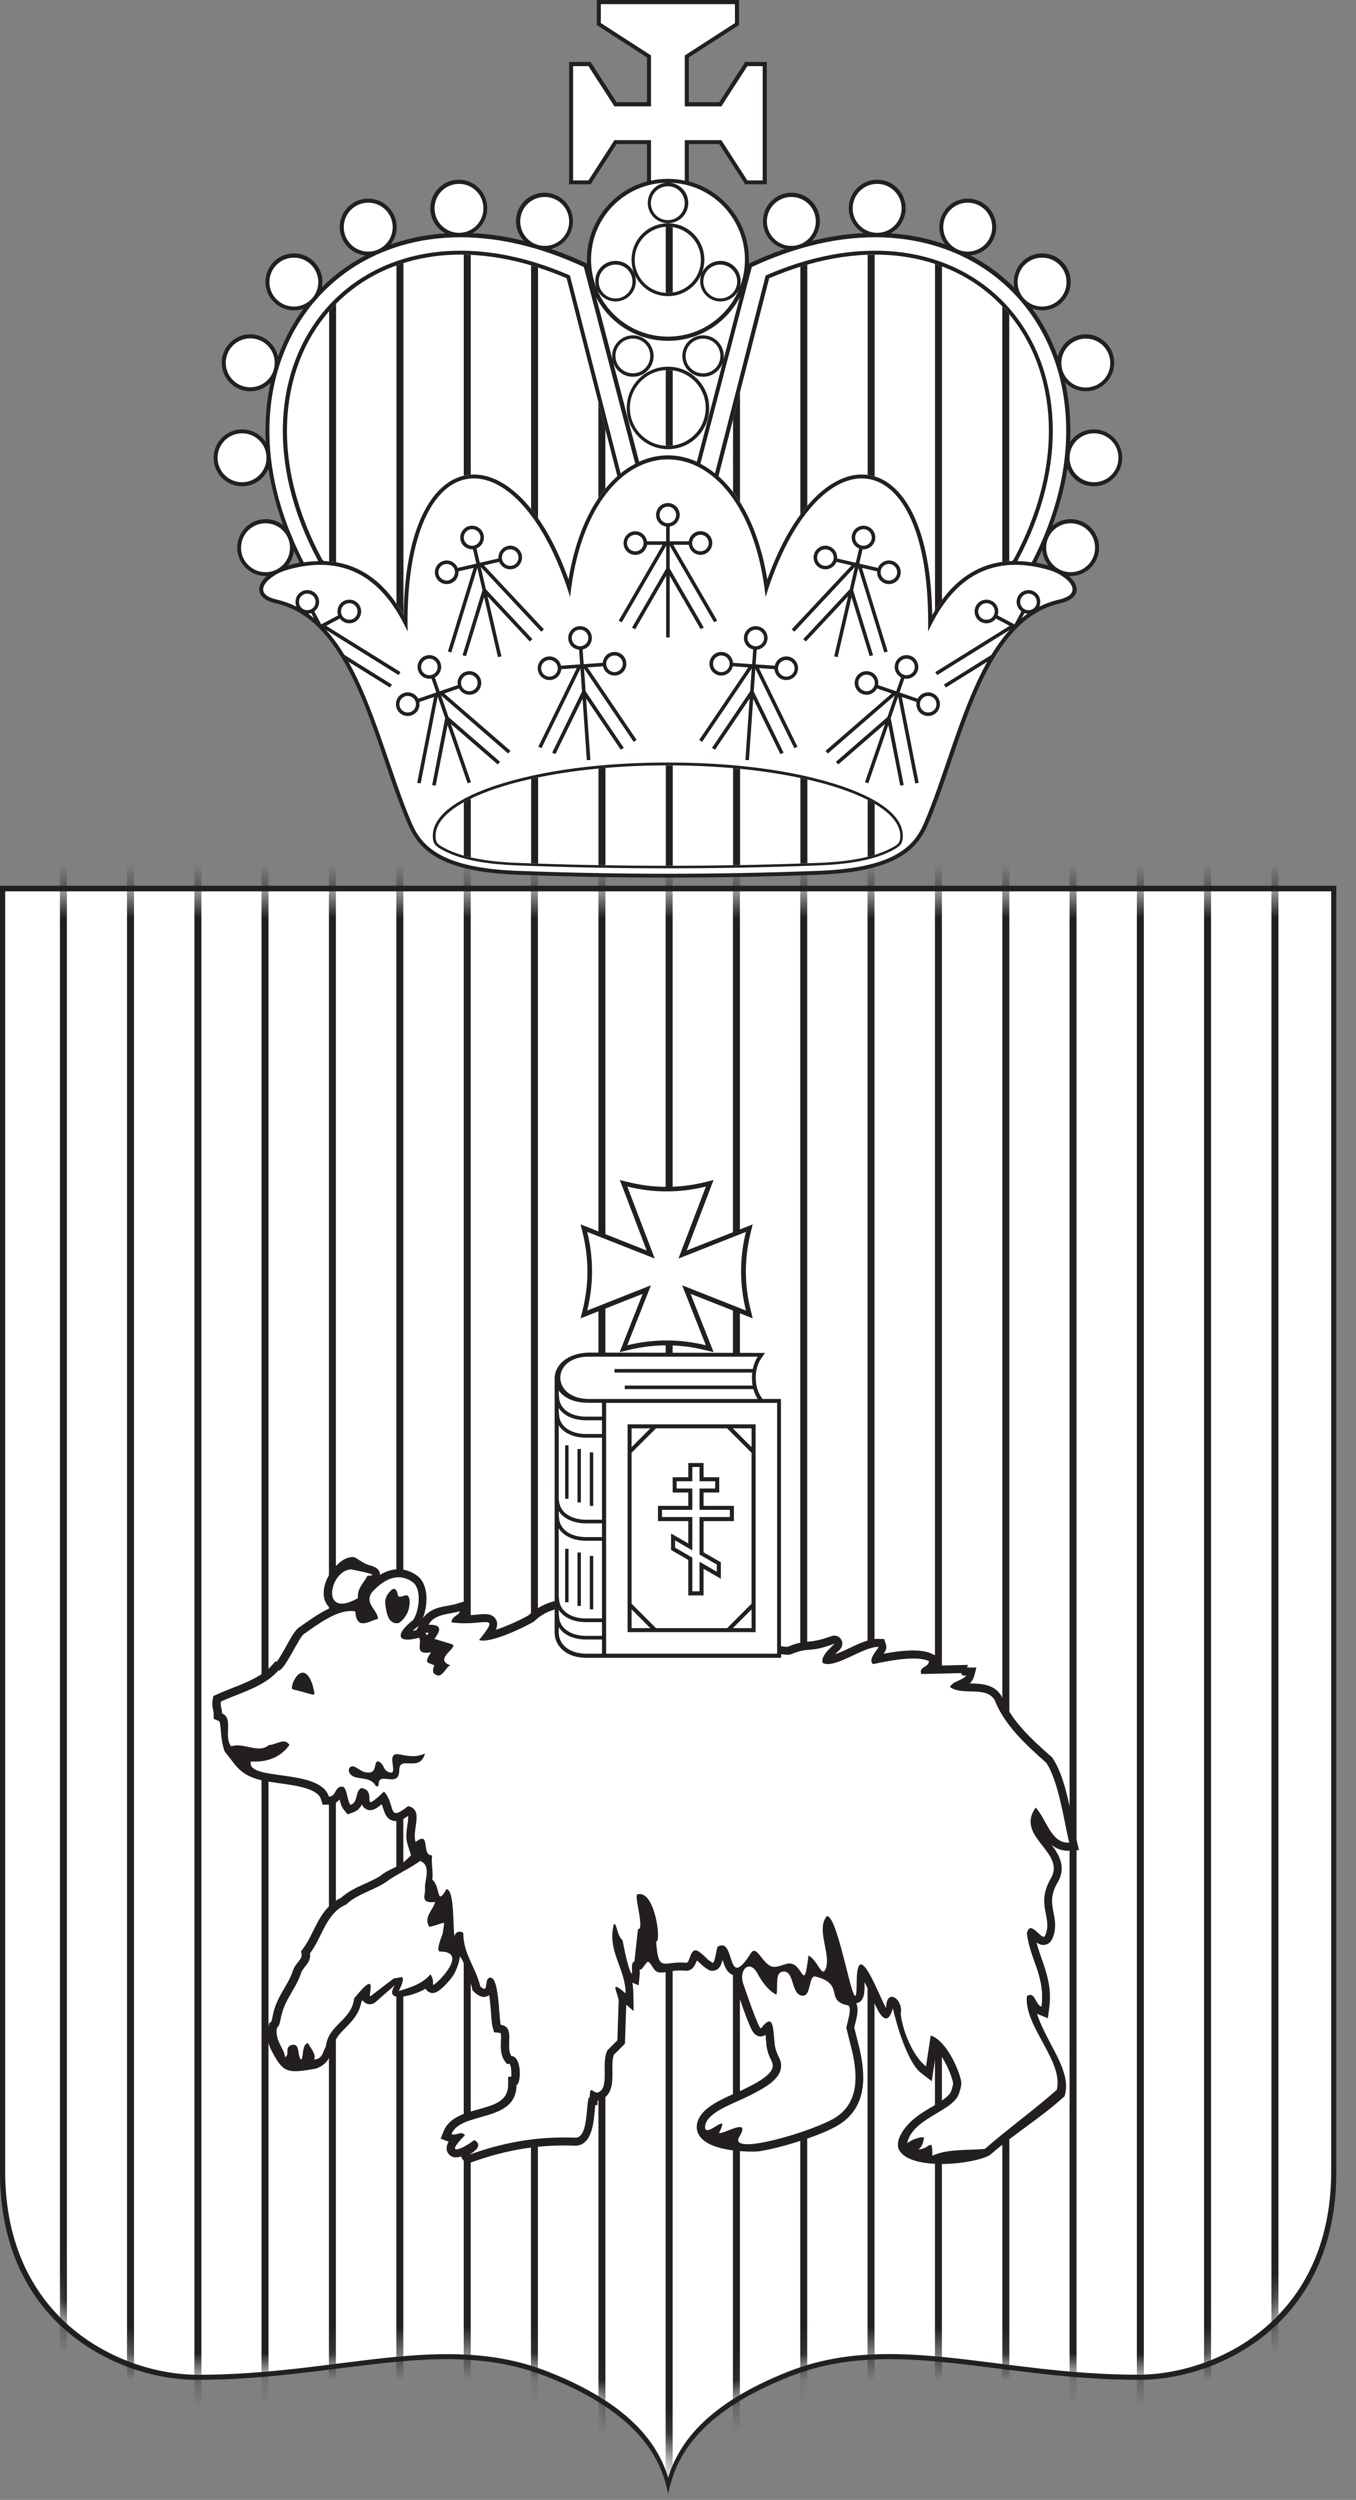 <?xml version="1.0" encoding="UTF-8"?> <svg xmlns="http://www.w3.org/2000/svg" width="51" height="94" viewBox="0 0 51 94" fill="none"><rect x="0" y="0" width="51" height="94" fill="#808080" stroke="none"/><g clip-path="url(#clip0_9561_3933)"><path fill-rule="evenodd" clip-rule="evenodd" d="M25.126 93.76C24.836 92.264 23.825 90.649 20.549 89.358C16.654 87.822 12.737 89.485 7.398 89.485C4.485 89.485 0 87.425 0 81.692V33.305H50.259V81.692C50.259 87.425 45.774 89.485 42.861 89.485C37.523 89.485 33.607 87.823 29.709 89.358C26.423 90.654 25.415 92.278 25.13 93.779L25.126 93.762V93.76Z" fill="#231F20"></path><path fill-rule="evenodd" clip-rule="evenodd" d="M25.13 93.16C24.709 91.784 23.575 90.346 20.61 89.177C18.647 88.403 16.678 88.431 14.528 88.657C12.403 88.88 10.101 89.295 7.444 89.295C4.588 89.295 0.195 87.273 0.195 81.653V33.516H50.066V81.65C50.066 87.27 45.673 89.292 42.818 89.292C40.16 89.292 37.858 88.877 35.733 88.654C33.583 88.429 31.615 88.4 29.652 89.174C26.686 90.343 25.552 91.783 25.131 93.158L25.13 93.16Z" fill="white"></path><mask id="mask0_9561_3933" style="mask-type:luminance" maskUnits="userSpaceOnUse" x="0" y="33" width="51" height="61"><path d="M25.13 93.16C24.709 91.784 23.575 90.346 20.61 89.177C18.647 88.403 16.678 88.431 14.528 88.657C12.403 88.88 10.101 89.295 7.444 89.295C4.588 89.295 0.195 87.273 0.195 81.653V33.516H50.066V81.65C50.066 87.27 45.673 89.292 42.818 89.292C40.16 89.292 37.858 88.877 35.733 88.654C33.583 88.429 31.615 88.4 29.652 89.174C26.686 90.343 25.552 91.783 25.131 93.158L25.13 93.16Z" fill="white"></path></mask><g mask="url(#mask0_9561_3933)"><path d="M2.516 30.809H2.254V93.966H2.516V30.809Z" fill="#231F20"></path><path d="M5.04 30.809H4.777V93.966H5.04V30.809Z" fill="#231F20"></path><path d="M7.575 30.809H7.312V93.966H7.575V30.809Z" fill="#231F20"></path><path d="M10.098 30.809H9.836V93.966H10.098V30.809Z" fill="#231F20"></path><path d="M12.633 30.809H12.371V93.966H12.633V30.809Z" fill="#231F20"></path><path d="M15.169 30.809H14.906V93.966H15.169V30.809Z" fill="#231F20"></path><path d="M17.704 30.809H17.441V93.966H17.704V30.809Z" fill="#231F20"></path><path d="M20.231 30.809H19.969V93.966H20.231V30.809Z" fill="#231F20"></path><path d="M22.77 30.809H22.508V93.966H22.77V30.809Z" fill="#231F20"></path><path d="M25.298 30.809H25.035V93.966H25.298V30.809Z" fill="#231F20"></path><path d="M27.829 30.809H27.566V93.966H27.829V30.809Z" fill="#231F20"></path><path d="M30.36 30.809H30.098V93.966H30.36V30.809Z" fill="#231F20"></path><path d="M32.891 30.809H32.629V93.966H32.891V30.809Z" fill="#231F20"></path><path d="M35.426 30.809H35.164V93.966H35.426V30.809Z" fill="#231F20"></path><path d="M37.962 30.809H37.699V93.966H37.962V30.809Z" fill="#231F20"></path><path d="M40.489 30.809H40.227V93.966H40.489V30.809Z" fill="#231F20"></path><path d="M43.02 30.809H42.758V93.966H43.02V30.809Z" fill="#231F20"></path><path d="M45.548 30.809H45.285V93.966H45.548V30.809Z" fill="#231F20"></path><path d="M48.083 30.809H47.82V93.966H48.083V30.809Z" fill="#231F20"></path></g><path fill-rule="evenodd" clip-rule="evenodd" d="M16.561 62.011L16.559 62.019C16.559 62.019 16.563 62.014 16.564 62.011H16.561ZM15.997 61.395L16.009 61.414C16.027 61.441 16.042 61.469 16.053 61.497L16.093 61.444C16.102 61.432 16.114 61.415 16.128 61.394H15.997V61.395ZM15.748 61.133L15.72 61.154C15.68 61.186 15.597 61.252 15.522 61.325C15.577 61.314 15.628 61.302 15.662 61.293L15.749 61.133H15.748ZM31.221 61.539C31.362 61.476 31.526 61.482 31.629 61.634C31.73 61.783 31.676 61.943 31.564 62.052C31.539 62.075 31.513 62.099 31.488 62.124C31.459 62.15 31.432 62.178 31.404 62.205C31.617 62.13 31.861 62.012 31.94 61.974C32.257 61.825 32.69 61.609 33.044 61.623L33.254 61.63L33.321 61.83C33.367 61.968 33.308 62.078 33.235 62.181C33.846 62.066 34.632 61.974 35.065 62.191L35.233 62.275V62.462C35.233 62.521 35.223 62.578 35.203 62.632L36.404 62.601L36.371 62.7H36.724C36.663 62.907 36.644 63.155 36.47 63.298C36.478 63.298 36.485 63.298 36.493 63.298C36.939 63.309 37.388 63.336 37.654 63.754L37.67 63.778L37.68 63.806C38.035 64.714 38.828 65.424 39.541 66.055L39.568 66.08L39.589 66.11C40.102 66.854 40.287 68.318 40.499 69.216L40.581 69.565L40.224 69.589C40.046 69.6 39.875 69.566 39.718 69.481C39.659 69.45 39.604 69.411 39.554 69.369C39.869 69.796 40.096 70.235 39.781 70.777C39.637 71.024 39.554 71.268 39.571 71.555C39.585 71.798 39.663 72.032 39.68 72.276C39.697 72.5 39.666 72.707 39.571 72.915C39.528 73.009 39.452 73.083 39.352 73.116C39.209 73.162 39.091 73.114 38.984 73.038C39.047 73.289 39.137 73.529 39.223 73.778C39.429 74.37 39.545 74.863 39.462 75.497L39.411 75.888L39.046 75.739C39.026 75.731 39.012 75.725 39.003 75.722C39.1 76.03 39.256 76.336 39.377 76.58C39.679 77.194 40.239 78.028 40.063 78.732L40.041 78.821L39.972 78.882C39.129 79.642 38.087 80.279 37.235 81.03C36.633 81.39 34.29 81.626 33.828 80.864C33.666 80.596 33.857 80.167 34.242 79.79C34.41 79.626 34.608 79.489 34.805 79.365C35.03 79.225 35.654 78.898 35.759 78.662C35.789 78.593 35.846 78.41 35.847 78.333C35.796 78.032 35.528 77.413 35.224 77.067L35.044 78.257L34.636 77.942C34.149 77.566 33.729 76.183 33.582 75.516C33.353 76.321 33.039 75.652 32.884 75.315C32.804 75.141 32.727 74.967 32.645 74.794C32.621 74.741 32.572 74.639 32.516 74.53C32.516 74.547 32.516 74.563 32.516 74.575C32.516 74.824 32.542 75.275 32.205 75.323C32.287 75.498 32.249 75.731 32.21 75.913C32.189 76.014 32.15 76.136 32.13 76.24L32.306 76.946C32.568 77.999 32.624 79.184 31.605 79.859C31.155 80.156 30.385 80.414 29.868 80.573C29.43 80.706 28.96 80.832 28.506 80.897C28.064 80.921 26.318 80.903 26.207 80.045V80.029L26.204 80.013C26.183 79.218 27.396 78.848 27.982 78.557C28.263 78.418 28.956 78.09 29.05 77.763C29.065 77.713 29.066 77.663 29.058 77.612C29.055 77.593 29.05 77.576 29.044 77.557C29.016 77.481 28.971 77.404 28.94 77.328C28.88 77.186 28.843 77.046 28.825 76.892C28.817 76.821 28.806 76.66 28.793 76.511C28.765 76.532 28.731 76.549 28.688 76.561C28.514 76.609 28.373 76.501 28.293 76.361C28.256 76.296 28.225 76.227 28.196 76.16C28.111 75.96 28.035 75.754 27.96 75.551C27.859 75.273 27.768 74.988 27.666 74.711C27.616 74.581 27.594 74.425 27.603 74.274C27.594 74.272 27.585 74.269 27.574 74.265C27.329 74.181 27.247 73.917 27.175 73.692C27.127 73.888 27.043 74.097 26.806 74.105C26.726 74.108 26.68 74.091 26.625 74.056C26.447 73.946 26.349 73.833 26.211 73.715C26.132 73.92 26.03 74.129 25.759 74.101C25.586 74.083 25.433 74.094 25.262 74.115C25.089 74.136 24.861 74.218 24.698 74.136C24.556 74.066 24.428 73.664 24.326 73.793L24.12 74.058H24.058C24.06 74.123 24.065 74.193 24.06 74.244L24.02 74.65L23.783 74.552C23.806 74.677 23.819 74.807 23.821 74.947L23.832 75.619L23.554 75.38L23.506 76.845L23.089 77.262C23.035 77.398 23.033 77.591 23.033 77.729C23.033 78.135 23.087 78.669 22.684 78.915C22.608 78.963 22.538 78.984 22.473 78.986V79.153H22.387C22.385 79.183 22.382 79.212 22.381 79.234C22.367 79.38 22.356 79.525 22.337 79.67C22.285 80.084 22.147 80.701 21.61 80.68C20.271 80.628 19.01 80.843 17.753 81.299C17.611 81.351 17.444 81.302 17.37 81.15C17.359 81.129 17.352 81.108 17.347 81.087C17.166 81.142 16.992 81.138 16.876 80.998C16.754 80.851 16.79 80.679 16.872 80.532C16.868 80.531 16.863 80.528 16.859 80.527L16.573 80.416L16.687 80.132C16.717 80.055 16.758 79.983 16.808 79.918C17.105 79.525 17.683 79.405 18.131 79.275C18.617 79.133 19.111 78.986 19.111 78.39V78.087H19.227C19.243 77.934 19.227 77.694 19.171 77.608L19.056 77.602L18.972 77.481C18.729 77.132 18.898 76.593 18.822 76.445C18.812 76.441 18.796 76.439 18.788 76.438L18.583 76.417L18.528 76.219C18.495 76.101 18.486 75.942 18.477 75.82C18.463 75.643 18.451 75.464 18.432 75.287C18.427 75.235 18.417 75.132 18.4 75.021C18.387 75.03 18.373 75.038 18.358 75.046C18.16 75.149 17.974 75.039 17.834 74.9L17.772 74.838L17.753 74.753C17.691 74.491 17.574 74.113 17.463 73.869C17.436 73.811 17.41 73.755 17.387 73.698L17.297 73.558C17.283 73.8 17.131 74.176 16.992 74.358C16.891 74.491 16.773 74.619 16.651 74.732C16.496 74.875 16.271 75.051 16.063 74.852C16.036 74.827 16.017 74.802 16.004 74.777C15.649 75.012 14.367 75.391 14.857 74.638L14.114 75.291C14.017 75.366 13.887 75.386 13.774 75.332C13.709 75.3 13.667 75.258 13.639 75.211C13.622 75.232 13.605 75.253 13.591 75.27C13.44 76.133 12.614 76.33 12.541 76.985L12.534 77.047L12.503 77.101C12.415 77.254 12.399 77.393 12.268 77.537C12.149 77.67 11.94 77.793 11.764 77.803C10.767 77.977 10.624 77.918 10.171 77.023C10.053 76.771 10.048 76.468 10.102 76.19L10.123 76.078L10.204 76.015C10.232 75.963 10.266 75.737 10.294 75.636C10.342 75.447 10.416 75.27 10.504 75.098C10.676 74.765 10.912 74.441 11.023 74.081L11.028 74.064L11.034 74.049C11.109 73.878 11.213 73.79 11.305 73.646C11.339 73.592 11.351 73.552 11.342 73.49L11.325 73.364L11.402 73.264C11.536 73.089 11.639 72.887 11.736 72.691C12.008 72.142 12.255 71.628 12.832 71.357C13.063 71.143 13.358 70.998 13.643 70.867C13.884 70.755 14.197 70.63 14.403 70.462L14.415 70.452L14.428 70.443C14.701 70.264 15.031 70.17 15.266 69.947L15.458 69.764L15.328 69.348C15.264 69.142 15.281 68.923 15.309 68.713C15.319 68.644 15.362 68.397 15.35 68.28C15.148 68.425 14.903 68.547 14.677 68.421C14.478 68.309 14.44 68.065 14.357 67.84C14.316 67.875 14.274 67.908 14.232 67.939C14.087 68.048 13.907 68.123 13.738 68.006C13.672 67.962 13.634 67.908 13.612 67.847C13.545 67.984 13.444 68.091 13.272 68.152L13.072 68.221L12.938 68.057C12.843 67.941 12.805 67.801 12.771 67.66C12.671 67.782 12.543 67.858 12.357 67.858H12.134L12.067 67.645C12.057 67.611 12.041 67.578 12.021 67.549C11.831 67.266 11.208 67.159 10.895 67.109C10.567 67.056 10.232 67.023 9.907 66.956C9.212 66.813 8.956 66.534 8.658 66.121L8.451 65.859C8.269 65.382 8.328 64.823 8.241 64.717C8.238 64.714 8.229 64.71 8.227 64.709L8.036 64.633V64.428C8.036 64.37 8.015 64.299 8.003 64.242C7.982 64.135 7.977 64.036 7.996 63.929L8.023 63.774L8.166 63.709C8.834 63.402 9.734 63.175 10.23 62.613L10.359 62.468L10.41 62.483C10.512 62.351 10.659 62.084 10.713 61.99C10.825 61.794 11.05 61.347 11.218 61.213L11.227 61.207L11.237 61.2C11.582 60.964 11.987 60.658 12.416 60.464C12.391 60.444 12.368 60.421 12.345 60.396C12.067 60.085 12.166 59.584 12.358 59.255C12.538 58.95 12.886 58.547 13.253 58.547H13.285L13.316 58.553C13.409 58.573 13.664 58.794 13.891 58.854C14.076 58.903 14.295 58.985 14.291 59.217C14.726 58.955 15.222 58.897 15.711 59.265L15.716 59.269L15.722 59.273C16.119 59.599 16.102 60.352 15.901 60.851C15.962 60.764 16.038 60.69 16.124 60.628C16.473 60.38 16.814 60.414 17.189 60.3L17.581 60.179V60.589C17.581 60.636 17.581 60.64 17.569 60.683C17.564 60.701 17.558 60.718 17.553 60.736C17.67 60.733 17.787 60.725 17.905 60.715C18.145 60.694 18.478 60.631 18.637 60.867C18.728 61.002 18.707 61.148 18.648 61.281C18.787 61.237 18.911 61.19 18.972 61.165C19.264 61.048 19.605 60.897 19.881 60.736C20.491 60.173 21.192 60.074 22.005 60.14C22.509 60.181 23.09 60.326 23.584 60.444C24.321 60.621 25.056 60.816 25.79 61.01C26.624 61.231 27.459 61.459 28.298 61.663C28.528 61.72 29.384 61.938 29.622 61.922C29.855 61.823 30.058 61.764 30.311 61.739C30.664 61.705 30.875 61.662 31.215 61.539H31.221Z" fill="#231F20"></path><path fill-rule="evenodd" clip-rule="evenodd" d="M16.365 71.513C16.287 71.842 15.913 72.078 16.149 72.455C16.83 72.297 16.721 72.124 16.649 72.707C16.645 72.733 16.361 73.381 16.554 73.381C17.726 73.381 16.27 74.759 16.284 74.627C16.3 74.486 16.268 74.345 16.189 74.235C15.892 74.596 15.421 74.738 14.997 74.864C15.024 74.832 15.266 74.317 15.091 74.345L14.809 74.393L13.946 75.051C13.779 75.179 14.315 73.901 13.317 75.146C13.223 75.978 12.349 76.121 12.254 76.953C12.129 77.173 12.129 77.424 11.815 77.439C11.909 77.235 11.644 76.963 11.583 76.821C11.364 76.869 11.417 77.258 11.339 77.446C11.15 77.352 11.335 76.743 10.911 76.916C10.706 77.042 10.915 77.257 10.711 77.352C10.743 77.101 10.32 76.735 10.415 76.248C10.556 76.138 10.541 75.887 10.604 75.714C10.745 75.148 11.156 74.735 11.329 74.17C11.44 73.919 11.706 73.793 11.659 73.448C12.13 72.835 12.252 71.942 13.021 71.612C13.429 71.204 14.186 71.044 14.61 70.699C15.065 70.401 15.379 70.272 15.803 69.975C16.251 70.161 15.947 70.716 15.986 71.044C16.007 71.222 15.776 71.598 16.368 71.514M13.452 66.847C13.698 66.89 13.98 66.888 14.119 67.133C14.156 67.197 14.244 67.185 14.242 67.087C14.24 66.58 15.01 67.27 15.017 66.559C15.019 66.239 15.245 66.308 15.503 66.308C15.762 66.308 15.901 66.213 15.985 65.941C15.679 66.043 15.577 66.062 15.182 65.998C15.003 65.969 14.753 65.868 14.753 66.171C14.753 66.334 14.833 66.592 14.748 66.643C14.696 66.673 14.505 66.637 14.427 66.434C14.377 66.305 14.181 66.124 14.133 66.311C14.074 66.543 14.069 66.725 13.669 66.621C13.631 66.61 13.435 66.484 13.374 66.45C13.086 66.287 12.956 66.759 13.452 66.847ZM11.758 63.359C11.861 63.873 11.978 63.75 11.017 63.524C10.832 63.481 11.384 62.242 11.758 63.359ZM29.731 62.212C30.424 61.913 30.39 62.169 31.345 61.82C31.572 61.708 30.811 62.206 30.945 62.531C31.41 62.763 32.465 61.905 33.043 61.926C33.057 61.971 32.604 62.413 32.841 62.575C33.434 62.442 34.493 62.24 34.937 62.461C34.937 62.699 34.545 62.663 34.649 62.946L36.164 62.911C36.127 63.022 36.294 63.001 36.343 63.001C36.222 63.183 35.807 63.221 35.731 63.435C36.191 63.776 37.066 63.381 37.406 63.915C37.777 64.864 38.562 65.584 39.347 66.281C39.807 66.948 40.019 68.47 40.212 69.284C39.53 69.329 39.367 68.411 38.953 67.966C38.165 69.068 40.098 69.64 39.526 70.624C38.93 71.648 39.617 72.1 39.304 72.788C39.198 73.02 38.741 72.121 38.622 72.699C38.74 73.692 39.319 74.314 39.17 75.456C38.919 75.352 38.933 74.862 38.622 75.055C38.504 76.188 40.014 77.506 39.745 78.58C39.004 79.246 37.799 80.135 37.043 80.801C36.374 80.863 35.653 80.791 35.067 81.057C35.067 80.305 34.975 80.82 34.533 80.82C34.687 80.743 34.729 80.524 34.755 80.375C34.628 80.323 34.249 80.467 34.117 80.597C34.304 79.666 35.769 79.402 36.044 78.781C36.095 78.665 36.172 78.396 36.155 78.291C36.083 77.838 35.586 76.715 35.004 76.538L34.828 77.699C34.339 77.321 33.946 76.367 33.877 75.723C33.989 75.164 33.329 74.723 33.329 75.501C33.128 75.242 32.22 72.646 32.22 74.572C32.22 76.499 31.556 71.956 31.094 72.053C30.68 72.557 31.274 73.494 31.05 74.04C30.908 74.383 30.744 73.685 30.407 73.532C30.215 75.1 30.22 73.679 29.59 73.841C29.422 73.885 29.22 73.979 29.064 73.952C28.685 73.885 28.459 73.09 28.239 73.443C27.289 74.957 27.686 72.8 26.994 73.196C26.954 73.218 26.886 73.86 26.797 73.803C26.554 73.654 26.575 73.604 26.325 73.411C25.933 73.109 25.981 73.822 25.804 73.803C24.959 73.717 24.764 74.225 24.677 73.003C24.889 73.074 24.634 70.982 23.95 71.24C23.896 71.485 24.239 72.544 23.994 72.544L23.86 73.759C23.723 73.759 23.782 74.111 23.771 74.218C23.645 74.166 23.451 73.15 23.416 72.959C23.192 72.766 23.204 72.301 23.086 72.346C22.833 73.401 23.515 73.975 23.531 74.954C22.811 74.338 23.326 75.03 23.265 75.324L23.22 76.718L22.849 77.089C22.598 77.575 22.922 78.424 22.538 78.66C22.324 78.791 22.182 78.315 22.182 78.853C22.013 78.853 22.182 80.401 21.634 80.379C20.181 80.322 18.891 80.569 17.662 81.016C17.576 81.046 18.284 80.72 17.84 80.468C17.297 80.875 16.713 81.061 17.485 80.289C17.351 80.097 17.174 80.32 16.981 80.245C17.33 79.372 19.427 79.842 19.427 78.392C19.592 78.392 19.648 77.335 19.234 77.309C18.996 76.968 19.396 76.198 18.834 76.138C18.757 75.87 18.781 74.196 18.389 74.374C18.212 74.448 18.383 75.003 18.062 74.685C17.899 73.989 17.424 73.47 17.424 72.684C17.319 72.581 17.098 72.642 17.098 72.818C17.023 72.557 17.113 71.073 16.792 71.032C16.401 71.717 16.582 70.946 16.258 70.677C16.302 70.366 16.208 70.076 16.253 69.765C15.822 69.779 16.222 68.802 15.631 69.261C15.482 68.787 15.957 68.046 15.348 67.912C14.551 68.55 14.9 67.879 14.444 67.364C13.458 68.29 14.257 67.326 13.585 67.23C13.347 67.364 13.481 67.764 13.185 67.867C13.051 67.705 13.081 67.349 12.918 67.185C12.577 67.126 12.666 67.555 12.37 67.555C12.033 66.475 9.256 66.986 9.435 66.235C10.058 66.265 10.546 66.087 10.887 65.613C10.694 65.317 10.393 65.614 10.112 65.614C9.726 65.956 9.158 65.502 8.697 65.664C8.397 65.302 8.797 64.604 8.352 64.427C8.352 64.264 8.279 64.145 8.307 63.982C9.049 63.641 9.923 63.434 10.471 62.812C10.671 62.872 11.228 61.602 11.42 61.448C11.932 61.098 12.704 60.479 13.362 60.589C13.412 61.326 13.866 60.954 14.221 60.87C14.191 60.514 13.687 60.292 13.998 59.862C14.457 59.365 14.998 59.101 15.54 59.506C15.873 59.781 15.757 60.589 15.54 60.914C14.9 61.406 14.855 61.824 15.762 61.581C15.896 61.783 15.541 62.24 16.207 62.129C16.184 62.195 15.957 62.465 16.117 62.53C16.511 62.687 16.243 62.537 16.296 62.9C16.607 63.211 16.726 62.721 16.933 62.617C16.267 62.372 17.321 61.921 16.978 61.817L16.34 61.624C16.666 61.19 16.512 61.09 16.119 61.09C16.343 60.673 16.907 60.704 17.29 60.586C17.29 60.723 16.98 60.777 16.98 61.001C18.172 61.182 18.9 60.577 18.017 61.667C18.442 61.816 19.778 61.156 20.076 60.977C20.266 60.796 20.501 60.62 20.869 60.517V61.346C20.867 61.41 20.878 61.475 20.884 61.539C20.967 61.953 21.359 62.325 22.055 62.325H22.648H29.381V62.198C29.558 62.224 29.678 62.229 29.728 62.207L29.731 62.212ZM13.816 59.253C13.687 59.527 13.429 59.705 13.462 60.092C12.016 60.918 12.404 59.012 13.22 59.012C13.668 59.108 14.332 59.232 13.816 59.253ZM29.206 74.994C29.265 74.642 29.143 74.175 29.441 74.134C29.899 74.071 29.732 75.051 30.207 75.041C30.515 75.034 30.408 74.254 30.676 74.322C31.8 74.608 31.001 75.221 31.881 75.402C32.093 75.445 31.816 76.185 31.834 76.261L32.022 77.017C32.254 77.953 32.337 79.017 31.447 79.605C30.661 80.124 27.351 81.108 27.807 80.346C28.264 79.584 27.221 80.257 27.041 80.205C27.49 79.325 26.569 80.404 26.517 80.006C26.503 79.451 27.544 79.119 28.127 78.829C28.871 78.459 29.454 78.12 29.369 77.567C29.336 77.352 29.18 77.228 29.137 76.858C29.075 76.333 29.116 75.622 28.625 76.266C28.55 76.365 27.992 74.693 27.959 74.606C27.767 74.094 28.183 73.639 28.488 74.205C28.85 74.877 29.202 75.005 29.205 74.995L29.206 74.994Z" fill="white"></path><path fill-rule="evenodd" clip-rule="evenodd" d="M14.522 60.515C14.563 60.794 14.668 61.038 14.935 61.038C15.086 61.038 15.315 60.724 15.366 60.531C15.415 60.342 15.438 60.085 15.333 60C15.253 59.934 14.997 60.133 14.965 59.98C14.892 59.631 14.759 59.731 14.637 59.872C14.416 60.132 14.501 60.364 14.522 60.514" fill="#231F20"></path><path fill-rule="evenodd" clip-rule="evenodd" d="M28.675 52.602H29.372V62.335H22.639H22.046C21.351 62.335 20.958 61.964 20.875 61.549C20.868 61.485 20.857 61.421 20.86 61.356V51.767H20.862C20.898 51.325 21.314 50.894 22.123 50.859L28.771 50.871L28.619 51.096C28.359 51.48 28.359 52.132 28.619 52.515L28.676 52.601L28.675 52.602Z" fill="#231F20"></path><path fill-rule="evenodd" clip-rule="evenodd" d="M24.459 61.22H23.755V60.515L24.459 61.22ZM28.267 60.515V61.22H27.563L28.267 60.515ZM27.563 53.708H28.267V54.413L27.563 53.708ZM24.673 53.708H27.347L28.266 54.626V60.301L27.347 61.22H24.673L23.755 60.301V54.626L24.673 53.708ZM23.755 53.708H24.459L23.755 54.413V53.708ZM23.604 61.372H28.419V53.557H23.604V61.372ZM26.039 55.16H26.309V55.698H26.897V55.969H26.309V56.772H27.451V57.042H26.309V58.454L26.959 58.829V59.099L26.309 58.724V59.836H26.039V58.568L25.39 58.193V57.922L26.039 58.298V57.042H24.898V56.772H26.039V55.969H25.45V55.698H26.039V55.16ZM26.462 55.547H27.051V56.121H26.462V56.622H27.603V57.196H26.462V58.369L27.111 58.744V59.364L26.462 58.989V59.989H25.888V58.657L25.239 58.282V57.661L25.888 58.037V57.196H24.747V56.622H25.888V56.121H25.299V55.547H25.888V55.01H26.462V55.547ZM22.797 62.18H29.228V52.75H22.797V62.18Z" fill="white"></path><path fill-rule="evenodd" clip-rule="evenodd" d="M22.157 51.013H28.468C28.479 51.013 28.49 51.013 28.501 51.013C28.41 51.147 28.349 51.306 28.313 51.476H23.11V51.61H28.292C28.273 51.772 28.278 51.939 28.305 52.098H23.499V52.232H28.334C28.371 52.367 28.426 52.495 28.5 52.603C28.489 52.603 28.477 52.603 28.467 52.603H22.155C20.717 52.603 20.711 51.003 22.155 51.012" fill="white"></path><path fill-rule="evenodd" clip-rule="evenodd" d="M24.321 47.019L23.312 44.371L23.639 44.451C24.597 44.686 25.552 44.686 26.51 44.451L26.837 44.371L25.828 47.019L28.31 46.038L28.229 46.37C27.994 47.327 27.994 48.283 28.229 49.24L28.31 49.572L25.974 48.65L26.84 50.844L26.509 50.763C25.551 50.528 24.595 50.528 23.637 50.763L23.305 50.844L24.172 48.65L21.836 49.572L21.917 49.24C22.152 48.283 22.152 47.327 21.917 46.37L21.836 46.038L24.319 47.019H24.321Z" fill="#231F20"></path><path fill-rule="evenodd" clip-rule="evenodd" d="M22.089 46.322L24.626 47.324L23.594 44.617C24.58 44.859 25.562 44.859 26.549 44.617L25.516 47.324L28.054 46.322C27.812 47.308 27.812 48.29 28.054 49.277L25.656 48.329L26.547 50.584C25.561 50.342 24.579 50.342 23.592 50.584L24.483 48.329L22.086 49.277C22.327 48.29 22.327 47.308 22.086 46.322" fill="white"></path><path fill-rule="evenodd" clip-rule="evenodd" d="M21.013 61.184V61.356C21.012 61.41 21.021 61.468 21.027 61.523C21.126 61.996 21.611 62.181 22.048 62.18H22.641V61.647H22.037C21.775 61.649 21.497 61.588 21.281 61.448C21.174 61.38 21.083 61.292 21.013 61.184ZM21.013 60.531C21.013 60.649 21.018 60.733 21.033 60.846L21.037 60.881C21.08 61.083 21.198 61.231 21.354 61.331C21.547 61.456 21.798 61.51 22.035 61.51H22.64V60.995H22.035C21.774 60.996 21.496 60.936 21.279 60.796C21.173 60.727 21.081 60.64 21.012 60.532L21.013 60.531ZM21.013 57.471V59.932C21.013 60.037 21.025 60.121 21.038 60.228C21.081 60.43 21.199 60.577 21.355 60.678C21.548 60.802 21.799 60.856 22.037 60.856H22.641V57.934H22.037C21.775 57.935 21.497 57.875 21.281 57.734C21.174 57.666 21.083 57.578 21.013 57.471ZM21.013 56.817C21.013 56.935 21.018 57.019 21.033 57.132L21.037 57.168C21.08 57.37 21.198 57.517 21.354 57.618C21.547 57.742 21.798 57.796 22.035 57.796H22.64V57.281H22.035C21.774 57.282 21.496 57.221 21.279 57.081C21.173 57.013 21.081 56.925 21.012 56.817H21.013ZM21.013 53.595V56.352C21.013 56.41 21.031 56.458 21.038 56.514C21.081 56.716 21.199 56.864 21.355 56.964C21.548 57.089 21.799 57.143 22.037 57.143H22.641V54.059H22.037C21.775 54.06 21.497 54 21.281 53.86C21.174 53.791 21.083 53.704 21.013 53.596V53.595ZM21.013 52.941C21.013 53.059 21.018 53.143 21.033 53.256L21.037 53.292C21.08 53.494 21.198 53.642 21.354 53.742C21.547 53.866 21.798 53.92 22.035 53.92H22.64V53.404H22.035C21.774 53.406 21.496 53.345 21.279 53.205C21.173 53.137 21.081 53.049 21.012 52.941H21.013ZM21.255 56.355H21.383V54.344H21.255V56.355ZM21.719 56.495H21.848V54.483H21.719V56.495ZM22.183 56.623H22.312V54.612H22.183V56.623ZM21.255 60.247H21.383V58.236H21.255V60.247ZM21.719 60.386H21.848V58.375H21.719V60.386ZM22.183 60.515H22.312V58.503H22.183V60.515ZM21.014 52.285C21.014 52.405 21.02 52.489 21.034 52.603L21.038 52.638C21.081 52.84 21.199 52.987 21.355 53.088C21.548 53.213 21.799 53.267 22.037 53.267H22.641V52.747H22.124C21.576 52.748 21.205 52.553 21.013 52.285H21.014Z" fill="white"></path><path fill-rule="evenodd" clip-rule="evenodd" d="M38.971 21.156C39.156 21.19 39.34 21.234 39.525 21.288C39.644 21.324 39.761 21.372 39.871 21.431C40.547 21.789 40.845 22.453 39.878 22.684C39.417 22.794 39.037 22.965 38.658 23.254C37.995 23.758 37.491 24.511 37.111 25.242C36.695 26.04 36.372 26.907 36.073 27.754C35.691 28.838 35.346 29.971 34.888 31.023C34.641 31.588 34.289 31.985 33.742 32.279C32.897 32.734 31.733 32.853 30.79 32.89C27.014 33.036 23.231 33.036 19.454 32.89C18.512 32.853 17.348 32.734 16.502 32.279C15.955 31.985 15.603 31.588 15.357 31.023C14.899 29.969 14.554 28.838 14.172 27.754C13.873 26.907 13.55 26.04 13.134 25.242C12.753 24.511 12.251 23.759 11.587 23.254C11.208 22.965 10.827 22.794 10.367 22.684C10.117 22.625 9.785 22.497 9.752 22.2C9.705 21.762 10.36 21.395 10.72 21.288C10.903 21.234 11.088 21.19 11.273 21.156C10.384 19.424 9.861 17.475 10.011 15.519C10.143 13.777 10.81 12.128 12.038 10.871C13.331 9.548 15.052 8.86 16.887 8.766C18.683 8.675 20.457 9.148 22.079 9.912C22.076 9.863 22.075 9.814 22.075 9.765C22.075 8.356 23.033 7.168 24.334 6.822V5.417H23.191L22.215 6.929H21.404V2.33H22.215L23.191 3.843H24.334V2.161L22.447 0.943V0H27.794V0.943L25.907 2.161V3.843H27.05L28.027 2.33H28.839V6.929H28.027L27.05 5.417H25.907V6.822C27.208 7.168 28.167 8.356 28.167 9.765C28.167 9.815 28.166 9.863 28.163 9.912C29.785 9.148 31.56 8.676 33.355 8.766C35.19 8.86 36.911 9.548 38.204 10.871C39.432 12.128 40.097 13.777 40.231 15.519C40.38 17.474 39.857 19.422 38.969 21.156" fill="#231F20"></path><path fill-rule="evenodd" clip-rule="evenodd" d="M23.892 17.438L21.958 10.04C20.373 9.302 18.639 8.844 16.889 8.933C15.093 9.025 13.408 9.697 12.142 10.993C10.938 12.224 10.288 13.842 10.158 15.546C10.009 17.491 10.536 19.426 11.425 21.145C11.608 21.117 11.79 21.102 11.971 21.098C7.97 13.671 13.501 6.896 21.436 10.358L23.342 17.799C23.52 17.655 23.704 17.535 23.892 17.438ZM38.807 21.145C39.697 19.426 40.224 17.491 40.076 15.546C39.946 13.842 39.295 12.224 38.092 10.993C36.826 9.698 35.141 9.025 33.345 8.933C31.593 8.844 29.861 9.302 28.276 10.04L26.342 17.438C26.529 17.535 26.714 17.656 26.891 17.799L28.798 10.358C36.731 6.896 42.262 13.671 38.263 21.098C38.444 21.102 38.626 21.117 38.81 21.145H38.807Z" fill="white"></path><path fill-rule="evenodd" clip-rule="evenodd" d="M29.766 7.246C30.357 7.246 30.837 7.726 30.837 8.317C30.837 8.907 30.357 9.388 29.766 9.388C29.176 9.388 28.695 8.907 28.695 8.317C28.695 7.726 29.176 7.246 29.766 7.246Z" fill="#231F20"></path><path fill-rule="evenodd" clip-rule="evenodd" d="M29.764 7.406C30.271 7.406 30.683 7.818 30.683 8.326C30.683 8.834 30.271 9.246 29.764 9.246C29.256 9.246 28.844 8.834 28.844 8.326C28.844 7.818 29.256 7.406 29.764 7.406Z" fill="white"></path><path fill-rule="evenodd" clip-rule="evenodd" d="M32.993 6.758C33.583 6.758 34.063 7.238 34.063 7.829C34.063 8.419 33.583 8.899 32.993 8.899C32.402 8.899 31.922 8.419 31.922 7.829C31.922 7.238 32.402 6.758 32.993 6.758Z" fill="#231F20"></path><path fill-rule="evenodd" clip-rule="evenodd" d="M32.99 6.914C33.498 6.914 33.91 7.326 33.91 7.834C33.91 8.342 33.498 8.754 32.99 8.754C32.482 8.754 32.07 8.342 32.07 7.834C32.07 7.326 32.482 6.914 32.99 6.914Z" fill="white"></path><path fill-rule="evenodd" clip-rule="evenodd" d="M36.399 7.469C36.989 7.469 37.469 7.949 37.469 8.539C37.469 9.13 36.989 9.61 36.399 9.61C35.808 9.61 35.328 9.13 35.328 8.539C35.328 7.949 35.808 7.469 36.399 7.469Z" fill="#231F20"></path><path fill-rule="evenodd" clip-rule="evenodd" d="M36.396 7.621C36.904 7.621 37.316 8.033 37.316 8.541C37.316 9.049 36.904 9.461 36.396 9.461C35.889 9.461 35.477 9.049 35.477 8.541C35.477 8.033 35.889 7.621 36.396 7.621Z" fill="white"></path><path fill-rule="evenodd" clip-rule="evenodd" d="M39.2 9.527C39.79 9.527 40.27 10.008 40.27 10.598C40.27 11.188 39.79 11.669 39.2 11.669C38.609 11.669 38.129 11.188 38.129 10.598C38.129 10.008 38.609 9.527 39.2 9.527Z" fill="#231F20"></path><path fill-rule="evenodd" clip-rule="evenodd" d="M39.193 9.688C39.701 9.688 40.113 10.1 40.113 10.607C40.113 11.115 39.701 11.527 39.193 11.527C38.685 11.527 38.273 11.115 38.273 10.607C38.273 10.1 38.685 9.688 39.193 9.688Z" fill="white"></path><path fill-rule="evenodd" clip-rule="evenodd" d="M40.836 12.57C41.427 12.57 41.907 13.051 41.907 13.641C41.907 14.232 41.427 14.712 40.836 14.712C40.246 14.712 39.766 14.232 39.766 13.641C39.766 13.051 40.246 12.57 40.836 12.57Z" fill="#231F20"></path><path d="M41.753 13.743C41.803 13.237 41.434 12.787 40.929 12.737C40.423 12.687 39.973 13.056 39.923 13.561C39.873 14.067 40.242 14.517 40.747 14.567C41.253 14.617 41.703 14.248 41.753 13.743Z" fill="white"></path><path fill-rule="evenodd" clip-rule="evenodd" d="M41.137 16.145C41.728 16.145 42.208 16.625 42.208 17.215C42.208 17.806 41.728 18.286 41.137 18.286C40.547 18.286 40.066 17.806 40.066 17.215C40.066 16.625 40.547 16.145 41.137 16.145Z" fill="#231F20"></path><path fill-rule="evenodd" clip-rule="evenodd" d="M41.146 16.293C41.654 16.293 42.066 16.705 42.066 17.213C42.066 17.721 41.654 18.133 41.146 18.133C40.639 18.133 40.227 17.721 40.227 17.213C40.227 16.705 40.639 16.293 41.146 16.293Z" fill="white"></path><path fill-rule="evenodd" clip-rule="evenodd" d="M40.266 19.52C40.856 19.52 41.337 20 41.337 20.59C41.337 21.181 40.856 21.661 40.266 21.661C39.676 21.661 39.195 21.181 39.195 20.59C39.195 20 39.676 19.52 40.266 19.52Z" fill="#231F20"></path><path fill-rule="evenodd" clip-rule="evenodd" d="M40.267 19.676C40.775 19.676 41.186 20.088 41.186 20.596C41.186 21.103 40.774 21.515 40.267 21.515C39.761 21.515 39.348 21.103 39.348 20.596C39.348 20.088 39.76 19.676 40.267 19.676Z" fill="white"></path><path fill-rule="evenodd" clip-rule="evenodd" d="M20.477 7.246C19.887 7.246 19.406 7.726 19.406 8.317C19.406 8.907 19.887 9.388 20.477 9.388C21.067 9.388 21.548 8.907 21.548 8.317C21.548 7.726 21.067 7.246 20.477 7.246Z" fill="#231F20"></path><path fill-rule="evenodd" clip-rule="evenodd" d="M20.486 7.406C19.978 7.406 19.566 7.818 19.566 8.326C19.566 8.834 19.978 9.246 20.486 9.246C20.994 9.246 21.406 8.834 21.406 8.326C21.406 7.818 20.994 7.406 20.486 7.406Z" fill="white"></path><path fill-rule="evenodd" clip-rule="evenodd" d="M17.254 6.758C16.664 6.758 16.184 7.238 16.184 7.829C16.184 8.419 16.664 8.899 17.254 8.899C17.845 8.899 18.325 8.419 18.325 7.829C18.325 7.238 17.845 6.758 17.254 6.758Z" fill="#231F20"></path><path fill-rule="evenodd" clip-rule="evenodd" d="M17.264 6.914C16.756 6.914 16.344 7.326 16.344 7.834C16.344 8.342 16.756 8.754 17.264 8.754C17.771 8.754 18.182 8.342 18.182 7.834C18.182 7.326 17.77 6.914 17.264 6.914Z" fill="white"></path><path fill-rule="evenodd" clip-rule="evenodd" d="M13.848 7.469C13.258 7.469 12.777 7.949 12.777 8.539C12.777 9.13 13.258 9.61 13.848 9.61C14.438 9.61 14.919 9.13 14.919 8.539C14.919 7.949 14.438 7.469 13.848 7.469Z" fill="#231F20"></path><path fill-rule="evenodd" clip-rule="evenodd" d="M13.85 7.621C13.342 7.621 12.93 8.033 12.93 8.541C12.93 9.049 13.342 9.461 13.85 9.461C14.357 9.461 14.769 9.049 14.769 8.541C14.769 8.033 14.357 7.621 13.85 7.621Z" fill="white"></path><path fill-rule="evenodd" clip-rule="evenodd" d="M11.055 9.527C10.465 9.527 9.984 10.008 9.984 10.598C9.984 11.188 10.465 11.669 11.055 11.669C11.646 11.669 12.126 11.188 12.126 10.598C12.126 10.008 11.646 9.527 11.055 9.527Z" fill="#231F20"></path><path fill-rule="evenodd" clip-rule="evenodd" d="M11.053 9.688C10.545 9.688 10.133 10.1 10.133 10.607C10.133 11.115 10.545 11.527 11.053 11.527C11.56 11.527 11.971 11.115 11.971 10.607C11.971 10.1 11.559 9.688 11.053 9.688Z" fill="white"></path><path fill-rule="evenodd" clip-rule="evenodd" d="M9.411 12.57C8.82 12.57 8.34 13.051 8.34 13.641C8.34 14.232 8.82 14.712 9.411 14.712C10.001 14.712 10.481 14.232 10.481 13.641C10.481 13.051 10.001 12.57 9.411 12.57Z" fill="#231F20"></path><path d="M9.412 14.562C9.92 14.562 10.332 14.15 10.332 13.643C10.332 13.134 9.92 12.723 9.412 12.723C8.904 12.723 8.492 13.134 8.492 13.643C8.492 14.15 8.904 14.562 9.412 14.562Z" fill="white"></path><path fill-rule="evenodd" clip-rule="evenodd" d="M9.106 16.145C8.515 16.145 8.035 16.625 8.035 17.215C8.035 17.806 8.515 18.286 9.106 18.286C9.696 18.286 10.177 17.806 10.177 17.215C10.177 16.625 9.696 16.145 9.106 16.145Z" fill="#231F20"></path><path fill-rule="evenodd" clip-rule="evenodd" d="M9.103 16.293C8.596 16.293 8.184 16.705 8.184 17.213C8.184 17.721 8.596 18.133 9.103 18.133C9.611 18.133 10.023 17.721 10.023 17.213C10.023 16.705 9.611 16.293 9.103 16.293Z" fill="white"></path><path fill-rule="evenodd" clip-rule="evenodd" d="M9.993 19.52C9.402 19.52 8.922 20 8.922 20.59C8.922 21.181 9.402 21.661 9.993 21.661C10.583 21.661 11.063 21.181 11.063 20.59C11.063 20 10.583 19.52 9.993 19.52Z" fill="#231F20"></path><path fill-rule="evenodd" clip-rule="evenodd" d="M9.986 19.676C9.478 19.676 9.066 20.088 9.066 20.596C9.066 21.103 9.478 21.515 9.986 21.515C10.494 21.515 10.906 21.103 10.906 20.596C10.906 20.088 10.494 19.676 9.986 19.676Z" fill="white"></path><path fill-rule="evenodd" clip-rule="evenodd" d="M25.122 8.396C25.878 8.396 26.492 9.009 26.492 9.766C26.492 10.523 25.88 11.136 25.122 11.136C24.365 11.136 23.753 10.523 23.753 9.766C23.753 9.009 24.365 8.396 25.122 8.396ZM25.189 6.871C26.757 6.907 28.017 8.188 28.017 9.764C28.017 10.148 27.942 10.512 27.807 10.847C27.84 10.762 27.858 10.67 27.858 10.573C27.858 10.151 27.517 9.81 27.096 9.81C26.675 9.81 26.334 10.151 26.334 10.573C26.334 10.994 26.675 11.335 27.096 11.335C27.41 11.335 27.68 11.145 27.797 10.874C27.361 11.921 26.328 12.658 25.124 12.658C23.919 12.658 22.887 11.921 22.451 10.874C22.568 11.146 22.838 11.335 23.152 11.335C23.573 11.335 23.914 10.994 23.914 10.573C23.914 10.151 23.573 9.81 23.152 9.81C22.73 9.81 22.389 10.151 22.389 10.573C22.389 10.668 22.408 10.762 22.44 10.847C22.305 10.512 22.23 10.148 22.23 9.764C22.23 8.188 23.491 6.907 25.058 6.871C24.668 6.905 24.363 7.232 24.363 7.631C24.363 8.052 24.704 8.393 25.125 8.393C25.546 8.393 25.887 8.052 25.887 7.631C25.887 7.232 25.582 6.905 25.192 6.871H25.189Z" fill="white"></path><path fill-rule="evenodd" clip-rule="evenodd" d="M25.124 13.788C25.98 13.788 26.674 14.482 26.674 15.339C26.674 16.196 25.98 16.89 25.124 16.89C24.267 16.89 23.573 16.196 23.573 15.339C23.573 14.482 24.267 13.788 25.124 13.788ZM22.423 11.181L23.036 13.523C23.028 13.479 23.024 13.434 23.024 13.388C23.024 12.958 23.373 12.609 23.804 12.609C24.234 12.609 24.583 12.958 24.583 13.388C24.583 13.818 24.234 14.167 23.804 14.167C23.464 14.167 23.175 13.95 23.067 13.646L24.038 17.361C24.744 17.042 25.503 17.042 26.209 17.361L27.18 13.645C27.073 13.95 26.783 14.167 26.444 14.167C26.013 14.167 25.664 13.818 25.664 13.388C25.664 12.958 26.013 12.609 26.444 12.609C26.874 12.609 27.223 12.958 27.223 13.388C27.223 13.434 27.219 13.48 27.211 13.524L27.824 11.18C27.312 12.157 26.289 12.816 25.122 12.816C23.956 12.816 22.932 12.157 22.422 11.18L22.423 11.181Z" fill="white"></path><path fill-rule="evenodd" clip-rule="evenodd" d="M10.4 22.543C11.068 22.702 12.183 23.096 13.267 25.178C14.172 26.917 14.783 29.334 15.494 30.969C15.882 31.862 16.66 32.638 19.458 32.745C23.221 32.89 27.017 32.89 30.782 32.745C33.58 32.638 34.357 31.862 34.745 30.969C35.457 29.334 36.067 26.917 36.972 25.178C38.056 23.096 39.171 22.703 39.838 22.543C40.863 22.299 40.093 21.621 39.477 21.44C36.694 20.62 35.499 22.488 34.906 23.745C35.043 16.366 30.709 16.244 28.795 22.449C28.055 15.548 22.182 15.548 21.442 22.449C19.527 16.244 15.193 16.364 15.331 23.745C14.738 22.488 13.544 20.62 10.76 21.44C10.143 21.621 9.374 22.299 10.399 22.543" fill="white"></path><path fill-rule="evenodd" clip-rule="evenodd" d="M25.116 28.672C27.127 28.672 29.393 28.867 31.325 29.454C32.14 29.702 33.956 30.354 33.956 31.43C33.956 31.753 33.827 31.831 33.569 31.972C32.776 32.398 31.66 32.507 30.771 32.541C27.004 32.686 23.23 32.686 19.463 32.541C18.574 32.507 17.457 32.398 16.666 31.972C16.406 31.831 16.277 31.753 16.277 31.43C16.277 30.354 18.093 29.702 18.908 29.454C20.84 28.867 23.106 28.672 25.117 28.672" fill="#231F20"></path><path fill-rule="evenodd" clip-rule="evenodd" d="M27.023 17.903L28.93 10.463C30.499 9.789 32.238 9.41 33.946 9.643C35.346 9.835 36.635 10.432 37.627 11.448C38.723 12.568 39.308 14.042 39.426 15.591C39.57 17.486 39.022 19.375 38.127 21.031C38.107 21.052 38.087 21.073 38.069 21.094C37.442 21.115 36.836 21.295 36.283 21.695C35.765 22.071 35.374 22.576 35.06 23.127C35.042 21.92 34.891 20.592 34.428 19.523C34.101 18.768 33.541 17.997 32.672 17.863C31.813 17.73 31.031 18.28 30.481 18.884C29.758 19.677 29.232 20.748 28.859 21.787C28.557 19.949 27.869 18.654 27.022 17.903H27.023ZM23.218 17.903L21.312 10.463C19.742 9.789 18.004 9.41 16.295 9.643C14.894 9.835 13.607 10.432 12.615 11.448C11.521 12.568 10.934 14.042 10.816 15.591C10.672 17.486 11.22 19.375 12.115 21.031C12.135 21.052 12.154 21.073 12.173 21.094C12.799 21.115 13.406 21.295 13.959 21.695C14.476 22.071 14.867 22.576 15.181 23.127C15.2 21.92 15.351 20.592 15.814 19.523C16.141 18.768 16.701 17.997 17.57 17.863C18.429 17.73 19.211 18.28 19.761 18.884C20.484 19.677 21.009 20.748 21.383 21.787C21.684 19.949 22.373 18.654 23.22 17.903H23.218ZM25.121 28.778C29.947 28.778 33.86 29.968 33.86 31.435C33.86 31.712 33.756 31.765 33.525 31.888C32.751 32.305 31.633 32.413 30.771 32.446C27.006 32.59 23.235 32.59 19.471 32.446C18.609 32.413 17.492 32.305 16.717 31.888C16.486 31.764 16.382 31.712 16.382 31.435C16.382 29.968 20.295 28.778 25.121 28.778Z" fill="white"></path><path fill-rule="evenodd" clip-rule="evenodd" d="M17.442 9.574V17.885C17.483 17.876 17.525 17.867 17.568 17.86C17.614 17.854 17.66 17.849 17.705 17.845V9.582C17.617 9.578 17.53 9.576 17.442 9.574ZM32.896 9.574V17.912C32.823 17.891 32.75 17.873 32.672 17.862C32.659 17.859 32.646 17.858 32.633 17.857V9.579C32.721 9.577 32.808 9.574 32.896 9.574ZM22.506 18.724C22.59 18.599 22.678 18.482 22.768 18.372V16.148L22.506 15.123V18.723V18.724ZM27.57 18.494V15.769L27.832 14.744V18.871C27.748 18.737 27.66 18.611 27.57 18.493V18.494ZM30.363 9.949V19.016C30.273 19.123 30.185 19.234 30.101 19.348V10.028C30.189 10.001 30.275 9.974 30.363 9.949ZM19.974 9.977V19.133C20.064 19.246 20.152 19.363 20.236 19.483V10.058C20.149 10.031 20.061 10.003 19.974 9.977ZM37.697 11.52C37.788 11.616 37.875 11.716 37.959 11.817V21.1C37.871 21.105 37.783 21.114 37.697 21.126V11.52ZM12.641 11.419C12.632 11.428 12.623 11.438 12.615 11.447C12.534 11.529 12.455 11.615 12.379 11.703V21.108C12.467 21.116 12.555 21.128 12.641 21.142V11.42V11.419ZM35.166 9.922C35.254 9.951 35.341 9.982 35.428 10.015V22.558C35.335 22.684 35.248 22.814 35.166 22.948V9.922ZM15.174 9.89C15.086 9.918 14.998 9.947 14.911 9.978V22.693C15.005 22.828 15.092 22.967 15.174 23.11V9.89ZM32.634 30.076C32.726 30.124 32.814 30.171 32.897 30.221V32.144C32.812 32.171 32.724 32.194 32.634 32.217V30.076ZM17.706 30.028V32.239C17.617 32.218 17.53 32.197 17.444 32.172V30.164C17.526 30.118 17.614 30.073 17.706 30.028ZM30.103 29.251C30.193 29.27 30.28 29.289 30.366 29.309V32.461C30.278 32.463 30.191 32.467 30.103 32.47V29.251ZM20.239 29.23V32.472C20.151 32.47 20.064 32.467 19.976 32.463V29.287C20.063 29.267 20.151 29.248 20.239 29.23ZM27.572 28.882C27.66 28.89 27.748 28.898 27.835 28.907V32.528C27.747 32.529 27.66 32.53 27.572 32.533V28.882ZM22.771 28.875V32.534C22.683 32.533 22.597 32.532 22.509 32.53V28.898C22.595 28.89 22.683 28.882 22.771 28.875ZM25.041 28.777C25.069 28.777 25.096 28.777 25.124 28.777C25.184 28.777 25.243 28.777 25.303 28.777V32.553C25.216 32.553 25.129 32.553 25.041 32.553V28.776V28.777Z" fill="#231F20"></path><path d="M24.113 20.2C24.057 20.143 23.979 20.109 23.893 20.109C23.806 20.109 23.729 20.145 23.672 20.2C23.616 20.256 23.582 20.334 23.582 20.42C23.582 20.507 23.617 20.584 23.672 20.641C23.729 20.697 23.806 20.731 23.893 20.731C23.979 20.731 24.057 20.696 24.113 20.641C24.17 20.584 24.205 20.507 24.205 20.42C24.205 20.334 24.17 20.256 24.113 20.2ZM26.564 20.2C26.508 20.143 26.43 20.109 26.344 20.109C26.257 20.109 26.18 20.145 26.123 20.2C26.067 20.256 26.033 20.334 26.033 20.42C26.033 20.507 26.068 20.584 26.123 20.641C26.18 20.697 26.257 20.731 26.344 20.731C26.43 20.731 26.508 20.696 26.564 20.641C26.621 20.584 26.655 20.507 26.655 20.42C26.655 20.334 26.621 20.256 26.564 20.2ZM25.339 19.141C25.282 19.085 25.205 19.05 25.118 19.05C25.032 19.05 24.954 19.086 24.898 19.141C24.841 19.198 24.807 19.275 24.807 19.361C24.807 19.448 24.841 19.526 24.898 19.582C24.954 19.638 25.032 19.672 25.118 19.672C25.205 19.672 25.282 19.637 25.339 19.582C25.395 19.526 25.429 19.448 25.429 19.361C25.429 19.275 25.394 19.198 25.339 19.141ZM23.893 19.976C24.015 19.976 24.126 20.025 24.208 20.105C24.273 20.171 24.319 20.258 24.334 20.354H25.053V19.801C24.957 19.787 24.87 19.741 24.805 19.675C24.725 19.594 24.675 19.483 24.675 19.36C24.675 19.237 24.725 19.127 24.805 19.045C24.885 18.964 24.996 18.914 25.12 18.914C25.243 18.914 25.353 18.964 25.435 19.044C25.515 19.125 25.564 19.235 25.564 19.359C25.564 19.482 25.515 19.592 25.435 19.674C25.369 19.739 25.282 19.785 25.187 19.8V20.352H25.906C25.92 20.256 25.965 20.17 26.03 20.104C26.11 20.023 26.222 19.973 26.345 19.973C26.468 19.973 26.579 20.023 26.66 20.103C26.74 20.184 26.79 20.294 26.79 20.418C26.79 20.541 26.74 20.651 26.66 20.733C26.58 20.814 26.468 20.864 26.345 20.864C26.222 20.864 26.112 20.814 26.03 20.734C25.965 20.668 25.919 20.582 25.906 20.486H25.323L26.974 23.335L26.856 23.396L25.188 20.517V21.377L26.47 23.596L26.35 23.657L25.188 21.652V23.968H25.054V21.652L23.89 23.663L23.771 23.601L25.055 21.378V20.519L23.385 23.402L23.354 23.384L23.27 23.336L24.92 20.487H24.338C24.323 20.583 24.277 20.67 24.212 20.735C24.132 20.817 24.02 20.866 23.897 20.866C23.773 20.866 23.663 20.817 23.582 20.737C23.502 20.655 23.452 20.545 23.452 20.422C23.452 20.298 23.502 20.188 23.582 20.107C23.662 20.025 23.773 19.976 23.897 19.976H23.893Z" fill="#231F20"></path><path d="M27.365 24.755C27.312 24.695 27.238 24.655 27.151 24.649C27.066 24.642 26.984 24.672 26.925 24.725C26.865 24.777 26.824 24.852 26.819 24.939C26.812 25.025 26.843 25.105 26.894 25.164C26.946 25.225 27.021 25.264 27.108 25.271C27.193 25.277 27.274 25.247 27.334 25.195C27.394 25.142 27.433 25.067 27.44 24.981C27.446 24.895 27.416 24.814 27.364 24.755M29.809 24.926C29.757 24.865 29.682 24.826 29.596 24.819C29.51 24.813 29.429 24.843 29.37 24.895C29.31 24.948 29.27 25.023 29.264 25.109C29.257 25.196 29.287 25.276 29.338 25.335C29.391 25.395 29.466 25.435 29.552 25.441C29.638 25.448 29.719 25.418 29.778 25.366C29.838 25.314 29.878 25.239 29.884 25.153C29.891 25.066 29.861 24.986 29.808 24.927L29.809 24.926ZM28.66 23.784C28.608 23.724 28.533 23.684 28.446 23.678C28.361 23.671 28.281 23.701 28.221 23.754C28.16 23.806 28.121 23.881 28.114 23.968C28.108 24.053 28.138 24.134 28.19 24.193C28.243 24.254 28.318 24.293 28.404 24.3C28.489 24.306 28.571 24.276 28.63 24.224C28.689 24.171 28.73 24.096 28.736 24.01C28.743 23.924 28.712 23.843 28.66 23.784ZM27.159 24.515C27.281 24.524 27.389 24.581 27.463 24.667C27.524 24.738 27.563 24.826 27.571 24.923L28.289 24.973L28.327 24.422C28.232 24.401 28.15 24.35 28.088 24.28C28.013 24.193 27.971 24.079 27.98 23.957C27.989 23.835 28.046 23.728 28.133 23.653C28.218 23.578 28.333 23.536 28.455 23.544C28.577 23.553 28.685 23.61 28.76 23.696C28.835 23.783 28.877 23.897 28.867 24.019C28.858 24.141 28.802 24.248 28.715 24.323C28.646 24.385 28.556 24.423 28.459 24.431L28.421 24.981L29.139 25.031C29.16 24.936 29.211 24.853 29.281 24.792C29.366 24.717 29.481 24.675 29.604 24.683C29.726 24.692 29.833 24.748 29.908 24.835C29.983 24.922 30.025 25.036 30.015 25.158C30.006 25.28 29.95 25.387 29.863 25.462C29.778 25.537 29.663 25.579 29.541 25.571C29.419 25.562 29.311 25.506 29.236 25.419C29.176 25.348 29.136 25.26 29.128 25.163L28.547 25.122L29.994 28.079L29.872 28.131L28.409 25.143L28.349 26L29.472 28.303L29.349 28.357L28.329 26.276L28.168 28.585L28.034 28.576L28.195 26.267L26.894 28.19L26.778 28.121L28.214 25.992L28.274 25.136L26.407 27.895L26.377 27.877L26.297 27.822L28.142 25.095L27.561 25.054C27.54 25.149 27.488 25.231 27.419 25.293C27.334 25.368 27.218 25.41 27.096 25.402C26.974 25.393 26.866 25.336 26.792 25.25C26.717 25.163 26.675 25.049 26.684 24.927C26.693 24.805 26.75 24.697 26.836 24.622C26.922 24.548 27.037 24.506 27.159 24.514V24.515Z" fill="#231F20"></path><path d="M22.877 24.755C22.929 24.695 23.004 24.655 23.091 24.649C23.176 24.642 23.257 24.672 23.316 24.725C23.377 24.777 23.416 24.852 23.423 24.939C23.429 25.025 23.399 25.105 23.346 25.164C23.294 25.224 23.219 25.264 23.133 25.271C23.047 25.277 22.966 25.247 22.907 25.195C22.847 25.142 22.807 25.067 22.801 24.981C22.794 24.895 22.824 24.814 22.877 24.755ZM20.431 24.926C20.483 24.865 20.558 24.826 20.645 24.819C20.73 24.813 20.811 24.843 20.87 24.895C20.931 24.948 20.97 25.023 20.977 25.109C20.983 25.196 20.953 25.276 20.901 25.335C20.848 25.395 20.773 25.435 20.687 25.441C20.602 25.448 20.52 25.418 20.461 25.366C20.401 25.314 20.361 25.239 20.355 25.153C20.348 25.066 20.378 24.986 20.43 24.927L20.431 24.926ZM21.58 23.784C21.633 23.724 21.708 23.684 21.794 23.678C21.88 23.671 21.961 23.701 22.02 23.754C22.08 23.806 22.12 23.881 22.126 23.968C22.133 24.053 22.103 24.134 22.05 24.193C21.998 24.254 21.923 24.293 21.836 24.3C21.751 24.306 21.67 24.276 21.61 24.224C21.552 24.171 21.511 24.096 21.504 24.01C21.498 23.924 21.528 23.843 21.58 23.784ZM23.081 24.515C22.959 24.524 22.852 24.581 22.777 24.667C22.717 24.738 22.677 24.826 22.669 24.923L21.952 24.973L21.914 24.422C22.008 24.401 22.091 24.35 22.152 24.28C22.227 24.193 22.269 24.079 22.26 23.957C22.251 23.835 22.194 23.728 22.108 23.653C22.023 23.578 21.907 23.536 21.785 23.544C21.663 23.553 21.555 23.61 21.481 23.696C21.406 23.783 21.364 23.897 21.373 24.019C21.382 24.141 21.439 24.248 21.525 24.323C21.595 24.385 21.684 24.423 21.781 24.431L21.819 24.981L21.101 25.031C21.08 24.936 21.029 24.853 20.96 24.792C20.874 24.717 20.759 24.675 20.637 24.683C20.515 24.692 20.407 24.748 20.332 24.835C20.258 24.922 20.216 25.036 20.224 25.158C20.233 25.28 20.289 25.387 20.376 25.462C20.461 25.537 20.577 25.579 20.699 25.571C20.821 25.562 20.928 25.506 21.003 25.419C21.063 25.348 21.103 25.26 21.111 25.163L21.692 25.122L20.245 28.079L20.367 28.131L21.83 25.143L21.89 26L20.767 28.303L20.89 28.357L21.91 26.276L22.071 28.585L22.205 28.576L22.044 26.267L23.345 28.19L23.461 28.121L22.025 25.992L21.965 25.136L23.832 27.895L23.863 27.877L23.944 27.822L22.099 25.095L22.68 25.054C22.701 25.149 22.752 25.231 22.822 25.293C22.907 25.368 23.022 25.41 23.144 25.402C23.267 25.393 23.374 25.336 23.449 25.25C23.524 25.163 23.566 25.049 23.556 24.927C23.547 24.805 23.491 24.697 23.404 24.622C23.319 24.548 23.203 24.506 23.081 24.514V24.515Z" fill="#231F20"></path><path d="M32.871 25.543C32.835 25.472 32.774 25.413 32.692 25.386C32.611 25.358 32.526 25.365 32.455 25.4C32.384 25.436 32.325 25.497 32.297 25.578C32.27 25.66 32.276 25.745 32.312 25.817C32.347 25.888 32.409 25.947 32.49 25.975C32.572 26.002 32.657 25.996 32.728 25.96C32.8 25.925 32.858 25.863 32.885 25.782C32.913 25.701 32.906 25.615 32.871 25.544M35.189 26.342C35.154 26.271 35.092 26.212 35.011 26.185C34.929 26.157 34.844 26.164 34.773 26.199C34.701 26.235 34.644 26.296 34.616 26.378C34.588 26.459 34.595 26.544 34.63 26.616C34.666 26.687 34.727 26.746 34.809 26.774C34.89 26.801 34.975 26.795 35.046 26.759C35.118 26.724 35.176 26.662 35.204 26.581C35.231 26.5 35.225 26.414 35.189 26.343V26.342ZM34.374 24.942C34.339 24.87 34.277 24.812 34.196 24.785C34.115 24.757 34.029 24.764 33.957 24.799C33.885 24.834 33.827 24.896 33.8 24.977C33.772 25.059 33.779 25.144 33.814 25.215C33.85 25.286 33.911 25.345 33.993 25.372C34.074 25.4 34.159 25.393 34.23 25.358C34.301 25.323 34.36 25.261 34.388 25.18C34.415 25.098 34.409 25.013 34.373 24.942H34.374ZM32.736 25.26C32.851 25.299 32.94 25.383 32.99 25.485C33.031 25.569 33.045 25.665 33.028 25.761L33.708 25.994L33.888 25.472C33.801 25.428 33.736 25.357 33.695 25.273C33.645 25.17 33.634 25.048 33.674 24.933C33.713 24.817 33.797 24.728 33.9 24.678C34.002 24.628 34.123 24.617 34.239 24.657C34.355 24.697 34.444 24.781 34.494 24.883C34.544 24.985 34.554 25.107 34.515 25.223C34.475 25.338 34.392 25.428 34.289 25.477C34.205 25.518 34.109 25.533 34.014 25.515L33.834 26.038L34.514 26.271C34.558 26.185 34.629 26.119 34.713 26.078C34.815 26.029 34.936 26.018 35.053 26.057C35.168 26.097 35.258 26.181 35.307 26.283C35.357 26.386 35.368 26.508 35.328 26.623C35.289 26.738 35.205 26.828 35.103 26.878C35 26.927 34.878 26.938 34.763 26.898C34.647 26.859 34.558 26.775 34.508 26.673C34.468 26.589 34.453 26.493 34.47 26.397L33.919 26.207L34.553 29.438L34.42 29.457L33.78 26.193L33.501 27.005L33.99 29.52L33.858 29.54L33.411 27.266L32.658 29.455L32.532 29.411L33.285 27.223L31.53 28.743L31.437 28.646L33.375 26.963L33.654 26.151L31.136 28.333L31.111 28.306L31.047 28.233L33.535 26.077L32.984 25.887C32.939 25.973 32.868 26.039 32.784 26.08C32.682 26.13 32.561 26.14 32.444 26.101C32.329 26.061 32.24 25.977 32.19 25.875C32.14 25.773 32.129 25.651 32.169 25.535C32.208 25.42 32.292 25.331 32.394 25.281C32.497 25.231 32.619 25.22 32.734 25.26H32.736Z" fill="#231F20"></path><path d="M17.372 25.543C17.408 25.472 17.469 25.413 17.551 25.386C17.632 25.358 17.717 25.365 17.788 25.4C17.859 25.436 17.918 25.497 17.946 25.578C17.973 25.66 17.967 25.745 17.931 25.817C17.896 25.888 17.834 25.947 17.753 25.975C17.671 26.002 17.586 25.996 17.515 25.96C17.443 25.925 17.385 25.863 17.358 25.782C17.33 25.701 17.337 25.615 17.372 25.544M15.054 26.342C15.089 26.271 15.151 26.212 15.232 26.185C15.313 26.157 15.399 26.164 15.47 26.199C15.542 26.235 15.6 26.296 15.627 26.378C15.655 26.459 15.648 26.544 15.613 26.616C15.577 26.687 15.516 26.746 15.434 26.774C15.353 26.801 15.268 26.795 15.197 26.759C15.126 26.724 15.067 26.662 15.039 26.581C15.012 26.5 15.018 26.414 15.054 26.343V26.342ZM15.868 24.942C15.904 24.87 15.966 24.812 16.047 24.785C16.128 24.757 16.214 24.764 16.285 24.799C16.355 24.834 16.414 24.896 16.442 24.977C16.47 25.059 16.463 25.144 16.427 25.215C16.392 25.286 16.33 25.345 16.249 25.372C16.168 25.4 16.082 25.393 16.012 25.358C15.941 25.323 15.882 25.261 15.854 25.18C15.827 25.098 15.833 25.013 15.868 24.942ZM17.507 25.26C17.392 25.299 17.303 25.383 17.253 25.485C17.212 25.569 17.198 25.665 17.215 25.761L16.535 25.994L16.355 25.472C16.442 25.428 16.508 25.357 16.548 25.273C16.598 25.17 16.609 25.048 16.569 24.933C16.53 24.817 16.446 24.728 16.343 24.678C16.241 24.628 16.119 24.617 16.004 24.657C15.888 24.697 15.799 24.781 15.749 24.883C15.699 24.985 15.689 25.107 15.728 25.223C15.768 25.338 15.851 25.428 15.954 25.477C16.037 25.518 16.134 25.533 16.229 25.515L16.409 26.038L15.729 26.271C15.685 26.185 15.614 26.119 15.53 26.078C15.428 26.029 15.306 26.018 15.19 26.057C15.075 26.097 14.986 26.181 14.936 26.283C14.886 26.386 14.875 26.508 14.915 26.623C14.954 26.738 15.038 26.828 15.14 26.878C15.243 26.927 15.365 26.938 15.48 26.898C15.596 26.859 15.685 26.775 15.735 26.673C15.775 26.589 15.79 26.493 15.773 26.397L16.324 26.207L15.69 29.438L15.823 29.457L16.463 26.193L16.742 27.005L16.253 29.52L16.387 29.54L16.833 27.266L17.587 29.455L17.713 29.411L16.96 27.223L18.716 28.743L18.809 28.646L16.871 26.963L16.591 26.151L19.11 28.333L19.134 28.306L19.199 28.233L16.711 26.077L17.262 25.887C17.307 25.973 17.378 26.039 17.462 26.08C17.564 26.13 17.686 26.14 17.801 26.101C17.917 26.061 18.006 25.977 18.056 25.875C18.106 25.773 18.116 25.651 18.077 25.535C18.036 25.42 17.953 25.331 17.851 25.281C17.749 25.231 17.627 25.22 17.511 25.26H17.507Z" fill="#231F20"></path><path d="M31.307 20.8C31.265 20.734 31.197 20.681 31.113 20.663C31.029 20.644 30.945 20.66 30.878 20.702C30.811 20.744 30.759 20.812 30.741 20.896C30.721 20.98 30.738 21.064 30.78 21.131C30.822 21.198 30.89 21.251 30.974 21.269C31.058 21.289 31.142 21.272 31.209 21.23C31.277 21.188 31.328 21.119 31.347 21.035C31.366 20.951 31.349 20.867 31.307 20.8ZM33.695 21.352C33.653 21.285 33.585 21.232 33.501 21.214C33.417 21.194 33.333 21.211 33.266 21.253C33.199 21.295 33.147 21.363 33.129 21.447C33.109 21.531 33.126 21.615 33.168 21.682C33.21 21.749 33.278 21.802 33.362 21.82C33.446 21.84 33.53 21.823 33.597 21.781C33.664 21.739 33.716 21.671 33.735 21.587C33.754 21.503 33.737 21.419 33.695 21.352ZM32.739 20.045C32.697 19.978 32.629 19.925 32.545 19.907C32.461 19.887 32.377 19.904 32.31 19.946C32.243 19.988 32.19 20.056 32.172 20.14C32.152 20.224 32.169 20.308 32.211 20.375C32.253 20.442 32.322 20.495 32.406 20.513C32.489 20.533 32.574 20.516 32.64 20.474C32.707 20.432 32.76 20.364 32.778 20.28C32.798 20.196 32.781 20.112 32.739 20.045ZM31.142 20.532C31.261 20.559 31.358 20.633 31.419 20.73C31.467 20.808 31.492 20.903 31.486 21L32.186 21.161L32.311 20.623C32.221 20.588 32.147 20.524 32.099 20.446C32.038 20.349 32.014 20.23 32.042 20.11C32.07 19.991 32.143 19.894 32.24 19.834C32.337 19.773 32.457 19.75 32.576 19.777C32.696 19.805 32.793 19.878 32.853 19.975C32.913 20.072 32.937 20.192 32.909 20.311C32.882 20.43 32.808 20.528 32.711 20.588C32.633 20.638 32.538 20.661 32.442 20.655L32.318 21.193L33.018 21.354C33.054 21.264 33.118 21.19 33.197 21.142C33.294 21.081 33.413 21.058 33.533 21.085C33.652 21.113 33.749 21.186 33.81 21.283C33.87 21.381 33.894 21.5 33.866 21.619C33.838 21.739 33.765 21.836 33.668 21.896C33.571 21.956 33.451 21.98 33.332 21.953C33.212 21.925 33.115 21.852 33.055 21.755C33.007 21.676 32.982 21.581 32.988 21.484L32.42 21.353L33.387 24.5L33.258 24.532L32.281 21.352L32.088 22.189L32.837 24.639L32.707 24.671L32.026 22.455L31.505 24.711L31.375 24.68L31.896 22.425L30.31 24.12L30.208 24.034L31.959 22.157L32.152 21.32L29.876 23.753L29.848 23.729L29.777 23.662L32.026 21.259L31.458 21.127C31.423 21.218 31.358 21.291 31.28 21.34C31.183 21.4 31.063 21.424 30.944 21.396C30.824 21.369 30.727 21.295 30.667 21.198C30.607 21.101 30.583 20.982 30.611 20.862C30.638 20.743 30.712 20.646 30.809 20.585C30.906 20.525 31.025 20.501 31.145 20.529L31.142 20.532Z" fill="#231F20"></path><path d="M18.926 20.8C18.968 20.734 19.036 20.681 19.12 20.663C19.204 20.643 19.288 20.66 19.355 20.702C19.422 20.744 19.474 20.812 19.492 20.896C19.512 20.98 19.495 21.064 19.453 21.131C19.411 21.198 19.343 21.251 19.259 21.269C19.175 21.289 19.091 21.272 19.024 21.23C18.957 21.188 18.905 21.119 18.885 21.035C18.865 20.951 18.882 20.867 18.924 20.8M16.536 21.352C16.578 21.285 16.646 21.232 16.73 21.214C16.814 21.194 16.898 21.211 16.965 21.253C17.032 21.295 17.085 21.363 17.103 21.447C17.123 21.531 17.106 21.615 17.064 21.682C17.022 21.749 16.953 21.802 16.869 21.82C16.785 21.84 16.701 21.823 16.635 21.781C16.568 21.739 16.515 21.671 16.497 21.587C16.477 21.503 16.494 21.419 16.536 21.352ZM17.493 20.045C17.535 19.978 17.603 19.925 17.687 19.907C17.771 19.887 17.855 19.904 17.922 19.946C17.989 19.988 18.041 20.056 18.06 20.14C18.079 20.224 18.062 20.308 18.02 20.375C17.978 20.442 17.91 20.495 17.826 20.513C17.742 20.533 17.658 20.516 17.591 20.474C17.524 20.432 17.472 20.364 17.452 20.28C17.432 20.196 17.449 20.112 17.491 20.045H17.493ZM19.09 20.532C18.97 20.559 18.873 20.633 18.813 20.73C18.764 20.808 18.739 20.903 18.746 21L18.045 21.161L17.921 20.623C18.011 20.588 18.084 20.524 18.133 20.446C18.193 20.349 18.217 20.23 18.189 20.11C18.162 19.991 18.088 19.894 17.991 19.834C17.894 19.773 17.775 19.75 17.655 19.777C17.536 19.805 17.439 19.878 17.379 19.975C17.318 20.072 17.295 20.192 17.322 20.311C17.35 20.43 17.423 20.528 17.52 20.588C17.599 20.638 17.694 20.661 17.789 20.655L17.914 21.193L17.213 21.354C17.178 21.264 17.113 21.19 17.036 21.142C16.939 21.081 16.82 21.058 16.7 21.085C16.581 21.113 16.484 21.186 16.423 21.283C16.363 21.381 16.339 21.5 16.367 21.619C16.395 21.739 16.468 21.836 16.565 21.896C16.662 21.956 16.782 21.98 16.901 21.953C17.02 21.925 17.117 21.852 17.178 21.755C17.226 21.676 17.251 21.581 17.245 21.484L17.813 21.353L16.846 24.5L16.976 24.532L17.953 21.352L18.146 22.189L17.397 24.639L17.527 24.671L18.208 22.455L18.729 24.711L18.859 24.68L18.338 22.425L19.924 24.12L20.026 24.034L18.275 22.157L18.082 21.32L20.357 23.753L20.385 23.729L20.456 23.662L18.206 21.259L18.775 21.127C18.81 21.218 18.874 21.291 18.953 21.34C19.05 21.4 19.17 21.424 19.289 21.396C19.408 21.369 19.506 21.295 19.566 21.198C19.626 21.101 19.65 20.982 19.622 20.862C19.595 20.743 19.521 20.646 19.424 20.585C19.327 20.525 19.208 20.501 19.088 20.529L19.09 20.532Z" fill="#231F20"></path><path d="M37.4 22.901C37.376 22.825 37.324 22.758 37.248 22.717C37.172 22.677 37.086 22.671 37.01 22.694C36.934 22.717 36.867 22.77 36.827 22.846C36.786 22.922 36.781 23.007 36.803 23.083C36.827 23.159 36.879 23.226 36.955 23.267C37.031 23.308 37.116 23.313 37.193 23.291C37.269 23.267 37.336 23.215 37.376 23.138C37.417 23.062 37.422 22.977 37.4 22.901ZM38.98 22.541C38.956 22.465 38.904 22.398 38.828 22.358C38.751 22.317 38.666 22.312 38.59 22.335C38.514 22.359 38.447 22.412 38.406 22.488C38.366 22.564 38.36 22.649 38.384 22.725C38.408 22.801 38.46 22.868 38.536 22.909C38.612 22.949 38.698 22.955 38.774 22.932C38.85 22.909 38.917 22.856 38.957 22.78C38.998 22.704 39.003 22.619 38.981 22.543L38.98 22.541ZM37.203 24.838L35.576 25.851L35.5 25.74L37.358 24.58C37.307 24.663 37.255 24.748 37.204 24.838H37.203ZM37.311 22.599C37.419 22.657 37.494 22.753 37.527 22.861C37.555 22.951 37.553 23.048 37.522 23.14L38.157 23.477L38.416 22.99C38.338 22.932 38.283 22.852 38.255 22.763C38.223 22.654 38.23 22.532 38.288 22.423C38.346 22.314 38.442 22.24 38.551 22.207C38.66 22.174 38.782 22.182 38.889 22.24C38.998 22.297 39.072 22.393 39.106 22.502C39.139 22.611 39.131 22.733 39.073 22.842L39.07 22.846C38.95 22.91 38.824 22.985 38.694 23.078C38.64 23.079 38.585 23.072 38.531 23.053L38.389 23.32C38.287 23.41 38.182 23.511 38.076 23.624L35.248 25.385L35.227 25.355L35.176 25.272L37.971 23.532L37.456 23.259C37.399 23.337 37.319 23.392 37.229 23.419C37.12 23.453 36.998 23.444 36.891 23.386C36.783 23.329 36.708 23.233 36.674 23.124C36.641 23.015 36.649 22.893 36.707 22.784C36.765 22.675 36.861 22.6 36.969 22.568C37.078 22.535 37.2 22.543 37.308 22.6L37.311 22.599Z" fill="#231F20"></path><path d="M12.838 22.901C12.862 22.825 12.914 22.758 12.991 22.717C13.067 22.677 13.152 22.671 13.228 22.694C13.304 22.717 13.371 22.77 13.412 22.846C13.452 22.922 13.458 23.007 13.435 23.083C13.412 23.159 13.359 23.226 13.283 23.267C13.207 23.308 13.122 23.313 13.046 23.291C12.97 23.267 12.903 23.215 12.862 23.138C12.821 23.062 12.816 22.977 12.838 22.901ZM11.258 22.541C11.282 22.465 11.335 22.398 11.411 22.358C11.487 22.317 11.572 22.312 11.648 22.334C11.724 22.358 11.791 22.41 11.832 22.486C11.873 22.562 11.878 22.648 11.855 22.724C11.832 22.8 11.779 22.867 11.703 22.907C11.627 22.948 11.542 22.953 11.466 22.931C11.39 22.907 11.323 22.855 11.282 22.779C11.242 22.703 11.236 22.617 11.258 22.541ZM13.035 24.838L14.662 25.851L14.74 25.74L12.882 24.58C12.933 24.663 12.984 24.748 13.035 24.838ZM12.928 22.599C12.82 22.657 12.744 22.753 12.711 22.861C12.684 22.951 12.685 23.048 12.716 23.14L12.081 23.477L11.823 22.99C11.9 22.932 11.955 22.852 11.983 22.763C12.016 22.654 12.008 22.532 11.95 22.423C11.892 22.314 11.796 22.24 11.688 22.207C11.579 22.174 11.457 22.182 11.349 22.24C11.242 22.297 11.165 22.393 11.133 22.502C11.1 22.611 11.108 22.733 11.165 22.842L11.168 22.846C11.289 22.909 11.415 22.985 11.545 23.078C11.598 23.079 11.653 23.072 11.707 23.053L11.849 23.32C11.951 23.41 12.056 23.511 12.163 23.624L14.99 25.384L15.011 25.353L15.062 25.271L12.268 23.531L12.782 23.258C12.84 23.335 12.92 23.39 13.009 23.418C13.118 23.452 13.24 23.443 13.348 23.385C13.455 23.327 13.531 23.232 13.564 23.123C13.597 23.014 13.589 22.892 13.531 22.783C13.473 22.674 13.378 22.599 13.269 22.566C13.16 22.534 13.038 22.541 12.93 22.599H12.928Z" fill="#231F20"></path><path fill-rule="evenodd" clip-rule="evenodd" d="M25.116 8.527C25.803 8.527 26.36 9.084 26.36 9.771C26.36 10.459 25.804 11.014 25.116 11.014C24.429 11.014 23.872 10.456 23.872 9.771C23.872 9.086 24.43 8.527 25.116 8.527ZM25.116 13.914C25.902 13.914 26.541 14.553 26.541 15.339C26.541 16.125 25.902 16.764 25.116 16.764C24.33 16.764 23.691 16.125 23.691 15.339C23.691 14.553 24.33 13.914 25.116 13.914Z" fill="white"></path><path fill-rule="evenodd" clip-rule="evenodd" d="M25.039 8.53C25.067 8.529 25.094 8.527 25.122 8.527C25.183 8.527 25.242 8.531 25.302 8.54V11.001C25.242 11.01 25.183 11.014 25.122 11.014C25.094 11.014 25.067 11.014 25.039 11.011V8.53ZM25.039 13.916C25.067 13.915 25.094 13.914 25.122 13.914C25.182 13.914 25.242 13.918 25.302 13.925V16.753C25.242 16.761 25.182 16.765 25.122 16.765C25.094 16.765 25.067 16.765 25.039 16.762V13.916Z" fill="#231F20"></path><path d="M25.117 8.277C25.468 8.277 25.753 7.992 25.753 7.64C25.753 7.289 25.468 7.004 25.117 7.004C24.765 7.004 24.48 7.289 24.48 7.64C24.48 7.992 24.765 8.277 25.117 8.277Z" fill="white"></path><path fill-rule="evenodd" clip-rule="evenodd" d="M27.09 9.949C27.441 9.949 27.726 10.234 27.726 10.586C27.726 10.937 27.441 11.222 27.09 11.222C26.738 11.222 26.453 10.937 26.453 10.586C26.453 10.234 26.738 9.949 27.09 9.949Z" fill="white"></path><path fill-rule="evenodd" clip-rule="evenodd" d="M23.152 9.949C23.504 9.949 23.788 10.234 23.788 10.586C23.788 10.937 23.504 11.222 23.152 11.222C22.8 11.222 22.516 10.937 22.516 10.586C22.516 10.234 22.8 9.949 23.152 9.949Z" fill="white"></path><path d="M27.086 13.49C27.144 13.134 26.902 12.798 26.546 12.741C26.19 12.683 25.854 12.925 25.796 13.281C25.738 13.637 25.98 13.973 26.336 14.03C26.693 14.088 27.028 13.846 27.086 13.49Z" fill="white"></path><path fill-rule="evenodd" clip-rule="evenodd" d="M23.802 12.73C24.163 12.73 24.455 13.023 24.455 13.384C24.455 13.745 24.163 14.037 23.802 14.037C23.441 14.037 23.148 13.745 23.148 13.384C23.148 13.023 23.441 12.73 23.802 12.73Z" fill="white"></path><path fill-rule="evenodd" clip-rule="evenodd" d="M28.685 2.488H28.108L27.131 4.001H25.755V2.085L27.642 0.867V0.156H22.598V0.866L24.485 2.084V4H23.108L22.132 2.487H21.555V6.783H22.132L23.108 5.27H24.485V6.79C24.689 6.747 24.902 6.724 25.12 6.724C25.338 6.724 25.55 6.747 25.755 6.79V5.27H27.131L28.108 6.783H28.685V2.488Z" fill="white"></path></g><defs><clipPath id="clip0_9561_3933"><rect width="50.259" height="93.961" fill="white"></rect></clipPath></defs></svg> 